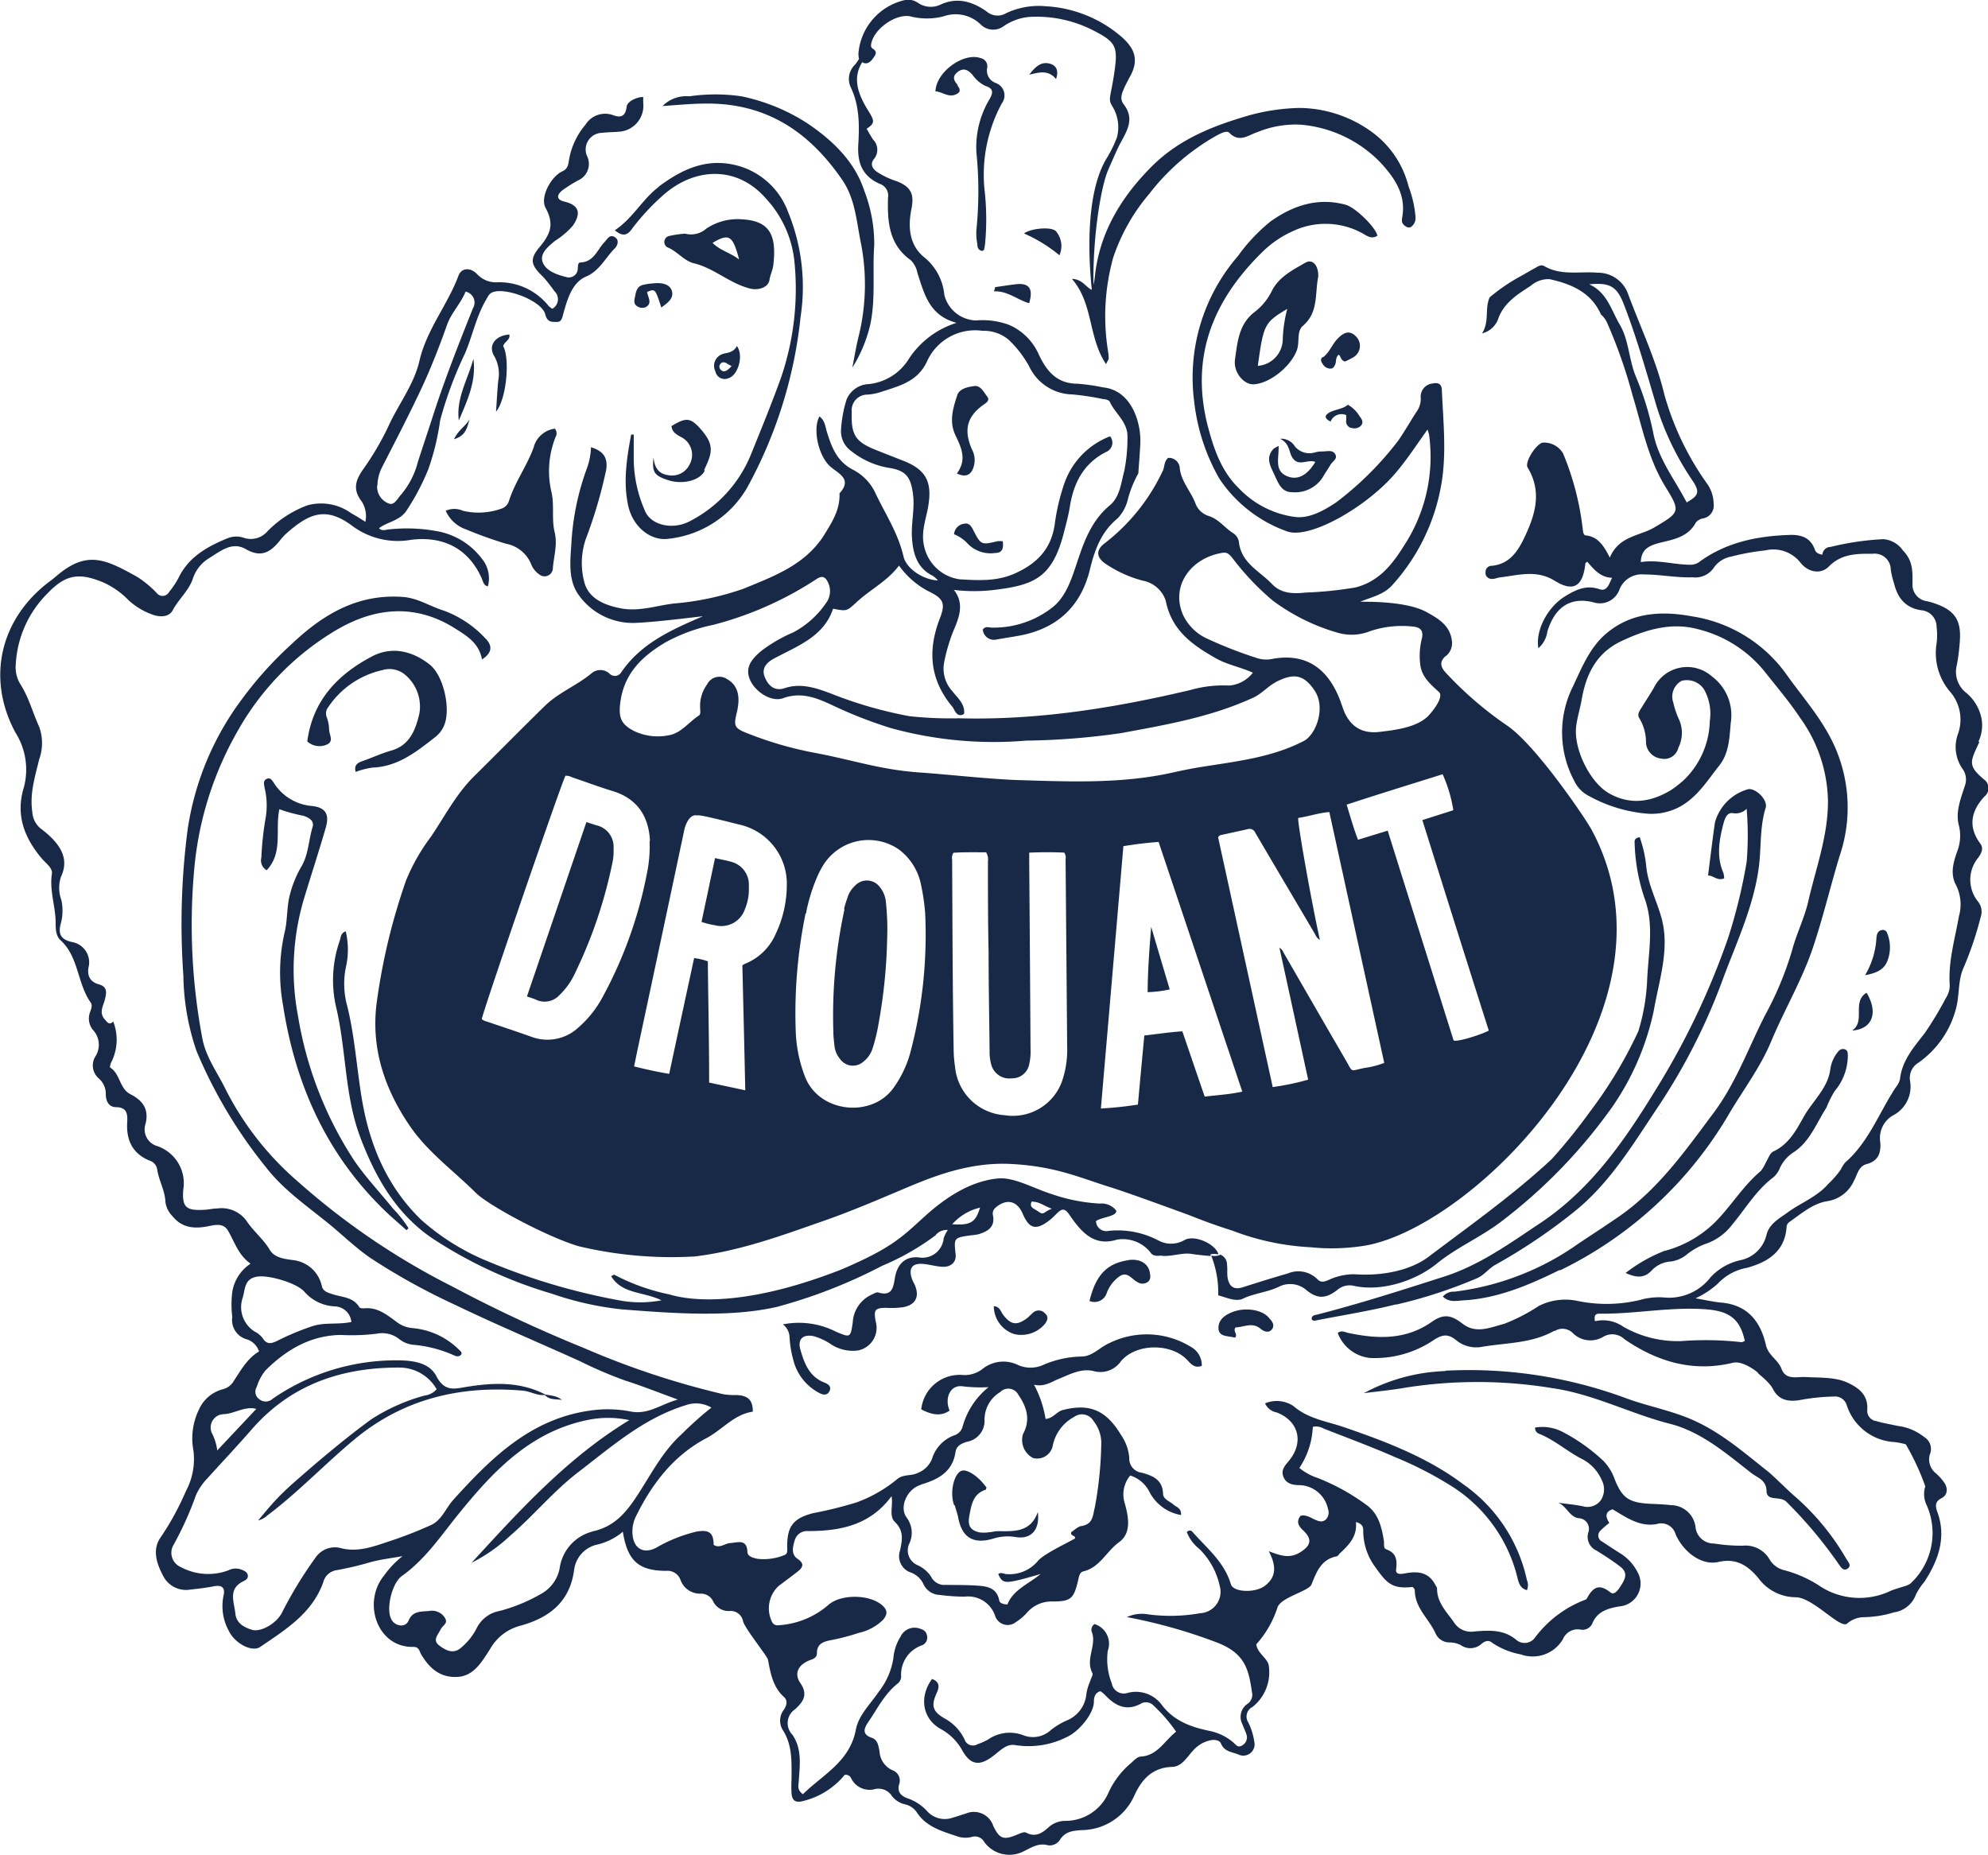 <svg xmlns="http://www.w3.org/2000/svg" viewBox="0 0 239.38 223.4"><defs><style>.cls-1{fill:#182947;}</style></defs><g id="Layer_2" data-name="Layer 2"><g id="Calque_1" data-name="Calque 1"><path class="cls-1" d="M207.53,189.61h0m0,0h0l0,0,0,0M79.35,22.48c-2,1.5-3.15,3.82-5.32,5.25.81.68,1.41.72,2-.08a27.4,27.4,0,0,1,4.13-4.41c3.79-3.13,8.71-3.2,12.07.67a13.08,13.08,0,0,1,3.42,7.5,33.07,33.07,0,0,1-1.62,14.11c-1.12,3.11-2.37,6.16-3.61,9.22a15.65,15.65,0,0,1-7.31,8c-2.09,1.15-4.81.51-5.48-1.3A15.68,15.68,0,0,1,76.31,55c0-.89,0-1.78,0-2.67H76c-.54,2.89-1,5.8-.32,8.73.61,2.46,2.73,4.13,4.83,3.82a12.47,12.47,0,0,0,9.42-6.09,54.29,54.29,0,0,0,6.47-20.63A23.8,23.8,0,0,0,94.9,25.54,9,9,0,0,0,89,20c-3.75-1.08-6.79.31-9.69,2.48m-1.42,12.7c1-.43,1-.43,1.74,1.85.79-.56,1.54-1.13,1.27-2s-1.3-1-2.17-.91a7.62,7.62,0,0,0-1.27.18c-.79.17-.89.86-1,1.48-.09.37-.17.81.21,1.06a1.08,1.08,0,0,0,1.1.14c.82-.47.23-1.2.16-1.79m7.87-5.94c2-1.19,2.44-.89,3.2,2-1.07-.83-2.28-1.07-3.2-2M83.53,31.7c2.48.59,4.35,2.46,6.83,3.06.93.22,2.16-.11,2.3-1.07.08-.61.38-1.14.45-1.72.44-3.64-.4-5.39-3.8-5.56a6.75,6.75,0,0,0-4.26,1.12,2.76,2.76,0,0,1-2.54.61,12.12,12.12,0,0,0-1.89.27.74.74,0,0,0-.26,1.37c1.19.48,2,1.63,3.17,1.92m4,12.08.55.31h0c.09-.09.18-.17.26-.26a.36.36,0,0,0,0-.11l0,.12-.26.26h0a3.81,3.81,0,0,1-.46.44c-.26.17-.55.29-.82,0a.51.51,0,0,1-.07-.7c.22-.3.52-.23.8-.08m-.39-1.16a1.49,1.49,0,0,0-1,2.12,1.14,1.14,0,0,0,1.59.82c1.12-.33,1.86-2.7,1-3.87-.39.74-1,.79-1.64.93m-2.3,14c1-2.14,1.35-3.07-.75-5.29-1-1-1.55-1-3.18,0,.05.69.56,1,1.09,1.29A2.4,2.4,0,0,1,83,56a2.33,2.33,0,0,1-2.48,1.23c-1.28-.15-1.72-1-1.83-2.16-.19,1.8.08,2.2,1.75,2.75s3.8.11,4.42-1.14M104.08,23c-1.14-3.52-3.8-6.09-6.88-8.16a23.25,23.25,0,0,0-7.91-3.24,21.73,21.73,0,0,0-6.29,0,4,4,0,0,0-3.22,1.17c2.22-.16,4.12-.34,6-.29,6.93.18,11.86,3.67,15.64,9.19,1.57,2.29,1.71,5,2.24,7.58a26.05,26.05,0,0,1-.3,11.38c-.29,1.2-.49,2.43-.73,3.64A16.74,16.74,0,0,0,104.81,39c.64-3.13.23-6.32.46-9.48A17.82,17.82,0,0,0,104.08,23m34.54,88.62c-.22,2.6-.41,5.16-.43,7.86a14.13,14.13,0,0,0,2.66-.33c-.76-2.55-1.49-5-2.23-7.53m-36.93-2.13a60.32,60.32,0,0,0-1.34,14.86c0,.54.08,1.08.13,1.62a2.92,2.92,0,0,0,.66,1.54,1.89,1.89,0,0,0,2.79.37,3.32,3.32,0,0,0,1.16-1.69,21.55,21.55,0,0,0,.73-3.08,64.17,64.17,0,0,0,1-9.88,30.53,30.53,0,0,0-.17-4.78,3.21,3.21,0,0,0-.7-1.61,1.93,1.93,0,0,0-3-.17,3.13,3.13,0,0,0-.85,1.27c-.17.51-.35,1-.47,1.55M86.1,103.34c-.55,2.58-1.08,5.11-1.63,7.68a9.23,9.23,0,0,0,1.61.4,3,3,0,0,0,3.61-1.91,6.35,6.35,0,0,0,.48-2.79,2.84,2.84,0,0,0-2.06-2.92c-.64-.19-1.3-.3-2-.46M73.72,104a6.71,6.71,0,0,0,.16-1.84,2.65,2.65,0,0,0-2.09-2.78L70.61,99l-7.16,21c.4.14.75.23,1.07.38a2.43,2.43,0,0,0,2.89-.59A8.74,8.74,0,0,0,69.33,117,56,56,0,0,0,73.72,104m93.47-18.62.06,0-.06,0Zm4.61,1c-1.36,1.21-3.69,1.53-5.7,1.76-2.33.27-3.75-.87-4.45-3-1.44-4.47-4.17-6.53-8.35-5.81a3.64,3.64,0,0,1-1.91-.07,51.71,51.71,0,0,1-6.12-2.39A5.91,5.91,0,0,1,142.43,74c-1.51-3.57,1.11-6.88,4.81-7.43.58-.09.84.26,1.16.63a31.44,31.44,0,0,0,4.86,5.13,24.35,24.35,0,0,0,7.93,3.9A6,6,0,0,0,165,76a12,12,0,0,1,5.09-.55c.93.07,1.38.48,1.1,1.53A8.51,8.51,0,0,0,171,79.9c.14,1.59,1.24,2.49,2.27,3.44.68.63-1,2.63-1.48,3.06m-18.12-4.29c2-1,3.26-1,4.63,1.06s.17,5.28-1.3,6.06c-3.86,2-8.09,2.45-12.28,3.12-1.14.18-2.28.41-3.4.66-6.11,1.38-12.28,1.13-18.47.94-3.5-.1-8.6-.68-12.06-.92-4.89-.34-8-1.5-12.79-2.39a43.83,43.83,0,0,1-8-2.33c-1.55-.61-1.69-.85-1.28-2.5.48-2,.1-3.29-1.13-4a1.65,1.65,0,0,0-2.44.6,4.38,4.38,0,0,0-.84,2.91c0,.31.09.69-.16.85-1.25.82-2.14,2.14-3.65,2.38a6.65,6.65,0,0,1-4.16-.52c-1.55-.8-1.86-1.61-1.66-3.32.41-3.52,2.55-5.63,5.43-7.34a20.51,20.51,0,0,1,5.76-2.12A41.57,41.57,0,0,0,98.37,69.7c.63-.39,1-.25,1.32.41a2.4,2.4,0,0,1-.26,2.56,11,11,0,0,1-3.9,3.48,18.09,18.09,0,0,0-3.79,2.18c-1,.83-1.94,1.79-1.57,3.14.46,1.68,2.62,3.14,4.1,2.62,2.71-1,4.93.41,7.09,1.36a52.87,52.87,0,0,0,5.88,2.22,46.5,46.5,0,0,0,16.32,1.52,86.86,86.86,0,0,0,11.4-.9c5.43-1,10.9-1.94,16-4.3,1-.47,1.72-1.36,2.73-1.88M78.22,101.32a16.12,16.12,0,0,1-.35,4A51.35,51.35,0,0,1,72.6,120a13,13,0,0,1-3,3.78A5.47,5.47,0,0,1,64,124.86c-1.8-.64-3.61-1.24-5.41-1.85a1.23,1.23,0,0,1-.58-.29c.29-1.4,9.74-28.84,10.08-29.3a1.5,1.5,0,0,1,.8.19c1.64.55,3.25,1.16,4.9,1.66,2.9.89,4.34,3,4.47,6m-1.91,27.17.41-2q2.84-13.28,5.65-26.55c.07-.37.57-1.95,1.57-1.68,0-.22,4.32.92,5,1.08a7.3,7.3,0,0,1,5.76,7.41,13.76,13.76,0,0,1-1.36,5.82,6.72,6.72,0,0,1-3.69,3.55,2.8,2.8,0,0,0-.3.18c.12,4.94.24,9.93.35,15.05l-4.35-.93c0-4.92-.11-9.75-.16-14.6a7.23,7.23,0,0,0-1.65-.39c-1,4.65-2,9.25-3,13.94-1.49-.25-2.84-.55-4.24-.9M97.05,110a21.17,21.17,0,0,1,1.26-4.2,12.23,12.23,0,0,1,.72-1.45,6.43,6.43,0,0,1,9.21-2.05,7,7,0,0,1,2.67,4.29,25.33,25.33,0,0,1,.49,3.37,55.27,55.27,0,0,1-1.84,17,13.17,13.17,0,0,1-2,4.09c-2.58,3.57-8.85,3-10.6-1.32a16.8,16.8,0,0,1-1.15-5.72,59.64,59.64,0,0,1,1.19-14m17.74-7.31c1.29-.09,2.64-.06,4-.06a1.66,1.66,0,0,1,.22,1.1c0,3.66,0,7.32.08,11,0,4,.08,7.94.12,11.91a5.61,5.61,0,0,0,.19,1.52,2.25,2.25,0,0,0,2.46,1.69,2.09,2.09,0,0,0,2.13-1.76,6.41,6.41,0,0,0,.15-1.69q-.07-11.36-.16-22.73v-1c1.47-.06,2.86-.07,4.22,0a1.06,1.06,0,0,1,.16.8L128.5,126a11.71,11.71,0,0,1-.49,3.81A6.28,6.28,0,0,1,121,134.3a6.43,6.43,0,0,1-6-5.81,15.45,15.45,0,0,1-.17-2.15c-.13-7.6-.14-15.2-.18-22.81a1.07,1.07,0,0,1,.16-.82m17.75,30.78c.91-10.58,1.81-21.06,2.71-31.59,1.45-.24,2.79-.4,4.24-.51,3.36,10,6.7,20,10.08,30.07-1.53.34-3,.41-4.53.6-.91-2.64-1.79-5.23-2.69-7.86-1.53.09-3,.33-4.58.5-.26,2.77-.52,5.53-.77,8.32a43.15,43.15,0,0,1-4.46.47M153.27,131q-3.33-15.23-6.59-30.15a.51.51,0,0,1,.44-.31l3.09-.68a.75.75,0,0,1,.94.42c2.4,4.09,4.81,8.16,7.22,12.25a1.39,1.39,0,0,0,.56.66c-1.12-5.09-2.83-14.84-2.59-14.69,1.21-.18,2.41-.6,3.73-.71L166.68,128a10.5,10.5,0,0,1-2.39.61c-1.82.37-1.34.6-2.25-.95-2.52-4.32-5-8.65-7.52-13a1.06,1.06,0,0,0-.46-.53c1.17,5.34,2.3,10.56,3.46,15.89a31.41,31.41,0,0,1-4.25.89m13.83-30.88-3.58,1.1c-.54-1.39-.91-2.76-1.37-4.23,3.87-1.27,7.71-2.45,11.56-3.66A16.81,16.81,0,0,1,175,97.57l-3.73,1.19c2.66,8.47,5.3,16.89,8,25.35-.85.46-3.81,1.42-4.24,1.18q-3.92-12.47-7.92-25.21m7-21.08a2,2,0,0,0,.7-1.94c-.26-1.78-1.64-2.58-3-3.33-2.64-1.49-8.17-1.22-8-1.28,1.34-.55,2.8-.82,3.85-2a24.12,24.12,0,0,0,5.8-11.62c.78-3.88.33-7.86.16-11.8,0-.77-.42-1-1.09-.85a1.59,1.59,0,0,0-1.46,1.68,2.59,2.59,0,0,1-.41,1.59c-.78,1.18-1.47,2.42-2.28,3.59a38.69,38.69,0,0,1-7.53,7.49c-1.29.84-3.07,1.93-4.87,1.73a11.38,11.38,0,0,1-6.77-3.42c-2.23-2.16-3.13-5-3.86-7.86-2-8.24.83-14.91,6.62-20.6a12.57,12.57,0,0,1,3.57-2.48,9.24,9.24,0,0,1,8.45.16c.57.31,1.15.81,1.87.32-.22-1-2.62-3.39-3.85-3.73-3.34-.9-6.31.1-9,2a21.26,21.26,0,0,0-3.95,4.19,22.33,22.33,0,0,0-5.27,17.48,24,24,0,0,0,3.06,9.36A16.39,16.39,0,0,0,155,64c2.74.95,9.41-2.9,12.83-6.79,1.47-1.67,2.67-3.54,4.06-5.48a5.58,5.58,0,0,1,.19.63,19.51,19.51,0,0,1-3,13.32c-1.4,2.24-3,4.35-5.89,5.07a45.33,45.33,0,0,1-6,.61c-1.44.16-2.89.14-4-1-1.46-1.56-3.69-2.52-4-5a1.53,1.53,0,0,0-.73-1.17c-1-.63-1.71-1.7-3-2.08a2.51,2.51,0,0,1-1.47-1.37c-.53-1.5-1.73-2.68-1.93-4.32a1.31,1.31,0,0,0-1.4-1.28c-.52.45-.41,1.08-.65,1.57a23.76,23.76,0,0,1-7,8.72c-1.09.83-1,1.72.15,2.49a14.7,14.7,0,0,0,4.41,2,3.6,3.6,0,0,1,2.8,2.42c.71,3.61,3.24,5.36,6.15,7,1.35.73,2.86,1,4.34,1.67a4,4,0,0,1-2.89,1.55,14.37,14.37,0,0,0-4.65.54c-9.15,2.16-18.37,3.65-27.8,3.4a46.42,46.42,0,0,1-6-.25,50.19,50.19,0,0,1-9.51-2.75c-1.76-.65-3.58-1.28-5.52-.63-1.25.41-2-.32-2.41-1.35s.21-1.73,1.13-2.22c2.81-1.51,6-2.63,7.1-6,1.63.32,1.64.32,2.82-.77,1.64-1.53,3.72-2.54,5.12-4.42a10.2,10.2,0,0,0,3.37,3c1.88.91,2.31,1.4,1.57,3.31-1.53,3.92-1.23,7.45,1.5,10.71.16.2.23.47.4.65a.64.64,0,0,0,1,.17c.13-1.18-.8-1.9-1.41-2.71a4,4,0,0,1-1-3.44,21.35,21.35,0,0,1,1.07-3.7c.68-1.61,1.46-3.35.11-5.06h0a20.34,20.34,0,0,0,4.87,0c4.66-.58,7-1.36,8.4-7,.26-1,.53-2,.69-3,.45-2.87,1.64-5.21,4.34-6.6a1.21,1.21,0,0,0,.51-1.9,9.38,9.38,0,0,0-5.45,5.51A24.82,24.82,0,0,0,127,63.17c-.44,3-2.2,4.75-4.89,5.93-2.17.94-4.38.79-6.59.66a5.11,5.11,0,0,1-4.26-4.05c-.37-1.65.24-3.17.5-4.69.5-2.88-.17-4.42-2.94-5.51l-3.35-1.32c-2.51-1-3-1.86-2.91-4.57a1.89,1.89,0,0,1,1.91-2.1,6.49,6.49,0,0,0,1.52-.29c2.16-.73,4.4-1.17,5.6-3.63a6.35,6.35,0,0,1,6.72-3.76,4.59,4.59,0,0,1,3.17,1.1,13.21,13.21,0,0,1,2.43,3.15,5.87,5.87,0,0,0,5.22,3.41,31,31,0,0,1,3.69.56c.29,0,.72.13.81.32.66,1.47,2.23,2.44,2.13,4.37a19.89,19.89,0,0,1-.39,4c-.39,1.43-.52,3.09-1.73,4.1-2.17,1.81-3.07,4.24-3.92,6.8-.65,1.94-1.29,4.06-2.86,5.39a11.43,11.43,0,0,1-7.41,2.54c-.36,0-.77-.22-1.11.23A1.35,1.35,0,0,0,120.05,77l2.28-.38c4.75-.76,7.8-3.4,8.93-8.12.57-2.34,1.37-4.49,3.33-6.09a5,5,0,0,0,1.24-2.37A13.77,13.77,0,0,1,137.07,57h0c.08-1.23.19-2.45.24-3.67.09-2.47-1.07-6.34-4.49-6.68a24.9,24.9,0,0,0-3.05-.44c-2.54,0-3.76-1.54-4.7-3.55a6.91,6.91,0,0,0-3.55-3.53,9.18,9.18,0,0,0-4-.54,4.05,4.05,0,0,1-3.81-3.08,6.63,6.63,0,0,0-2.39-4.5c-1.82-1.46-2-3.61-1.59-5.76.39-1.83,0-2.73-1.73-3.42a9.68,9.68,0,0,1-2.43-1.15c-.57-.42-.8-.95-.33-1.54a1.73,1.73,0,0,0-.11-2.33c-.28-.42-.52-.87-.78-1.3,1-.67,1-.91.16-2.24-1.19-1.93-1.9-3.86-.68-5.79a.59.59,0,0,0,.19.11c.47.15.83-.18,1.08-.53s.65-.79,0-1.19c-.27-.18-.24-.4-.18-.67.36-1.75,2.95-3.58,4.69-3.23a8.05,8.05,0,0,0,4,0,4.33,4.33,0,0,1,4.5,1,2.12,2.12,0,0,0,2.72.2,6.4,6.4,0,0,1,3.11-1.13,14.92,14.92,0,0,1,7.6,1.57c2.82,1.44,3.1,1.93,2.65,5.05s-.82,3.24-.25,4.14a4.8,4.8,0,0,1,.55,3.76,15.82,15.82,0,0,1-.79,1.73s-.35.62-.35.62c-2.75,4.32-2.25,12.51-1.88,16-.76-.35-1.1-1.27-2.4-1.33,2.61,3,1.93,7,4.11,10.27.22-.45.32-.56.32-.67a5.47,5.47,0,0,0-.08-.9A26.38,26.38,0,0,1,134.05,31a23.23,23.23,0,0,1,4.33-7.65,26.85,26.85,0,0,1,8.07-7c.5-.27,1.27-.68,1.56-.37,1.23,1.27,2.31.28,3.4-.07a12.14,12.14,0,0,1,5.16-.9,15.12,15.12,0,0,1,9.67,4.58c1.6,1.74,3,3.7,2.65,6.3-.06.49-.23.88.21,1.25.25.21.52.36.82.18a1.33,1.33,0,0,0,.52-1.25,13.16,13.16,0,0,0-.83-3.61A11.55,11.55,0,0,0,165.33,16,15,15,0,0,0,156.42,13a24.75,24.75,0,0,0-5.9.86c-4.39,1.27-8.52,2.85-11.89,6.24s-5.94,7.4-6.68,12.31c-.1.62-.13,1.26-.28,1.89-.1-5.49.82-11.5,1.73-13.75,0,0,.8-1.83,1.15-2.6.82-1.78,2.28-3.35.8-5.33-.57-.76-.43-1.27.77-3.5s.22-3.65-1.45-5A15.27,15.27,0,0,0,125.9.75a9.19,9.19,0,0,0-4.77.85,2,2,0,0,1-2.34-.23c-1.68-1.17-3.5-1.76-5.55-.81a2.72,2.72,0,0,1-2.72-.23A2.07,2.07,0,0,0,109,0a7.19,7.19,0,0,0-5.63,6.39,2.28,2.28,0,0,0,.07.7,5.65,5.65,0,0,1-.48.69,2.39,2.39,0,0,0-.47,2.84c1,2.15,1,4.5.86,6.76s.51,3.84,2.58,4.76a1.49,1.49,0,0,1,1,1.66c-.08,2.83.07,5.62,2.71,7.51a2.83,2.83,0,0,1,.83,1.57c.82,2.45,1.38,5.11,4.71,6a10.65,10.65,0,0,0-5.72,4.3,6.45,6.45,0,0,1-4.92,3.08,3,3,0,0,0-2.6,1.85,14.89,14.89,0,0,0-.66,3.52,2.93,2.93,0,0,0,1.22,2.69,9.87,9.87,0,0,0,4.41,2c2.06.3,2.71,1,3,3,.29,1.81-.21,3.59-.1,5.39s.54,3.66,2.47,4.61a3.27,3.27,0,0,1,.66.58h0l0,0h0v0c-1.72-.07-3.79-1.36-4.15-2.9-.63-2.73-2.12-5-3.32-7.49a6,6,0,0,0-2.66-2.89c-2-1-2.65-2.7-3.23-4.57-.21-.67-.24-1.42-.91-1.9-.86,1.57-.09,4.92,1.42,6.13,1.06.84,2.49,1.49,1,3.13,0,0,0,.17,0,.25,0,1.83-.93,3.27-1.83,4.73-2.26,3.62-6.06,5-9.72,6.5a33.44,33.44,0,0,1-8.42,1.79c-2.12.26-4.18,1-6.37.58-1.89-.37-3.76-1.11-4.35-3a9,9,0,0,1,.13-5.33A55.75,55.75,0,0,0,73,56.53c.2-1.42-.36-2.23-1.84-2.67a8.11,8.11,0,0,1-.56,2.73,31.24,31.24,0,0,0-1.81,9.06c-.14,2-.37,4.26.89,6A8,8,0,0,0,76.78,75c2.74-.13,8-.83,7.84-.78-3.7,1.6-7.4,3.21-9.8,6.72a.9.9,0,0,1-1.45.16,1.63,1.63,0,0,0-2.16,0c-1.76,1.46-3.94,2.29-5.58,3.89-2.89,2.82-5.72,5.7-8.59,8.54-2.12,2.11-3.49,4.78-5.14,7.22a23.5,23.5,0,0,0-3,5.26,74.58,74.58,0,0,0-3.54,14.73c-.73,5.56,1,10.53,4.09,15,2.15,3.08,5.22,5.3,7.86,7.92,1.6,1.58,8.85,5.42,12.42,6.43a48.31,48.31,0,0,0,13.92,1.22c5.45-.65,10.57-2.55,15.71-4.35,3.2-1.12,6.31-2.46,9.44-3.78,3.36-1.41,7.84-3.31,13.11-3s8,1.61,11.88,2.82c1.83.57,6.08,2.12,9.34,3.31,1.65.66,3.41,1.31,5.26,1.89a30.63,30.63,0,0,0,9.42,2,25,25,0,0,0,6.71-.22c13.21-2.43,38.94-28.16,27.12-50.07-.76-1.4-6.67-10.13-10.13-12.51a43.6,43.6,0,0,1-7.43-6.4c-.66-.72-.75-1.33,0-2M159.24,54.37a3,3,0,0,0-.89.11,2.28,2.28,0,0,1-2.43-.72,1.91,1.91,0,0,0-1.78-.92c1.28.63,1,1.73,1.59,2.42.73.92,1.79,0,2.65.37-.92,1.52-2,2.19-3.23,1.78-1.79-.62-1.13-2.21-1.19-3.7a3.22,3.22,0,0,0-.61.34c-1,1.06-.37,2.11.09,3.09s.84,2.15,2.15,2.13a3.94,3.94,0,0,0,3.72-1.85c.27-.49.6-.94.88-1.42s.91-.73.59-1.3-1-.33-1.54-.33M155,37.2a16.47,16.47,0,0,0-.54,3.74,3.25,3.25,0,0,1-3,3.12c.68-5,.81-5.23,3.54-6.86m1.93,2c1.85-1.62,1.39-3.84,1.8-5.88.06-1.33-.67-2.2-1.55-1.68-1.51.87-3.13,1.67-4,3.33a7.2,7.2,0,0,1-2.08,2.58c-1.94,1.45-2.09,3.65-2.39,5.73-.22,1.51,1,3,2.19,3,2-.06,4.58-2.2,5.27-4.14.35-1-.07-2.23.73-2.92M159.26,43c-.28.21-.23.53,0,.81a1.07,1.07,0,0,0,.94.58c.36,0,.49-.28.6-.57s0-.78.39-1.1c.3.17.2.66.76.82A10.29,10.29,0,0,0,163,43a1.59,1.59,0,0,0,.31-2.45c-.8-.85-1.49-.51-2.19.18s-1,1.69-1.83,2.31m4.41,7.07a3.84,3.84,0,0,0-1.4-1.37c-.62.54-1.48.54-2.19.92s-.59.77.11,1.11a1.41,1.41,0,0,1,1.88-.78c0,.23,0,.44,0,.64a.79.79,0,0,0,.7.92,1.12,1.12,0,0,0,1.07-.28c.37-.42.1-.82-.17-1.16M115,52.32c.73,1.53,1.48,3,.22,4.7.9.43,1.47.25,1.81-.31a2.73,2.73,0,0,0,0-2.6c-1-2.29-.63-3.94,1.4-5.37.38-.26.79-.54.43-1s-.78-1.34-1.51-1.25-1.81.28-2.08,1.09c-.5,1.52-1,3.15-.26,4.75m5.21,12.82c-2.09.5-2.09.5-3.05-1.35-.23-.45-.5-.86-1.06-.73a1.38,1.38,0,0,0-1.23,1.27,4.45,4.45,0,0,1,1.69,1.18,3.84,3.84,0,0,0,3.29,1.07c.84,0,1-.57.88-1.41a2.09,2.09,0,0,0-.52,0m6.94-37.32c-.52-.61-3.1-.36-3.85.26a17.81,17.81,0,0,1,4.26,2.62,2.75,2.75,0,0,0-.41-2.88m0-18.34c.36-1.05,0-1.63-.7-1.84-1.14-.34-1.84.44-2.53,1.31,1.14-.24,2.26-.65,3.23.53m-11.82.73c-.51-.55-.72-1.06,0-1.6s1.26-.2,1.77.37a4,4,0,0,0,1.55,1.33c1,.3.92.85.5,1.58a11.29,11.29,0,0,0-1.59,6.41,46.47,46.47,0,0,1,0,9.36,6.74,6.74,0,0,0,.11,1.67c0,.38.1.79.61.85.08-.06.19-.09.2-.16a6,6,0,0,0,.13-.74,31.55,31.55,0,0,0-.09-6.66,18.08,18.08,0,0,1,2.1-10.21,1.59,1.59,0,0,0-.77-2.47,1.59,1.59,0,0,1-1-1.76A1,1,0,0,0,118.08,7c-2-.73-5.36,1.63-5.44,4,.92.06,1.71.94,2.75.2.35-.3.08-.7-.13-.92m7.07,23.95c-.84.1-1.67.23-2.51.35,0,.17-.09.34-.14.51,1.62-.09,2.8,1,4.24,1.43.53-1.77,0-2.47-1.59-2.29M59.51,42.88A4.35,4.35,0,0,1,60,45.82c-.12,1.15-.17,2.3-.27,3.76,1.29-1.58,1.68-6.42.86-7.89.11-.54.89-.73.74-1.41-1.69.13-2.59,1.32-1.82,2.6M64.3,53.77c-.8,2.28-2.27,4.22-3,6.51a1.43,1.43,0,0,1-1,1,8.14,8.14,0,0,1-4.56.23,2.53,2.53,0,0,0-2.07,0,4.15,4.15,0,0,0,2.44,2.24,48.7,48.7,0,0,0,4.83,1.73,4.08,4.08,0,0,1,3,2.42,2.68,2.68,0,0,0,1,1.28,1,1,0,0,0,1.63-.72c.1-1.46.59-2.84.21-4.4s0-3.25-.39-4.86a11.05,11.05,0,0,1,.51-6.58.87.87,0,0,0-.09-1,3.06,3.06,0,0,0-2.51,2.1M57,43.21c-.65,2.46-2.1,4.73-1.75,7.42,1-2.36,2.13-4.72,1.75-7.42m-.43,7.23c-.42.83-1.34,1.27-1.9,2.45,1.54-.44,1.58-1.57,1.9-2.45M31.84,94.79A9,9,0,0,1,32,98.42a37.24,37.24,0,0,0-.53,4.86,1.36,1.36,0,0,0,.64,1.52c2-2.1,1-4.86,1.53-7.35a18.3,18.3,0,0,0,2.91.79c.65.23,1.32.59,1.09,1.35-.49,1.6-.49,3.35-1.37,4.8a13.19,13.19,0,0,0-1.32,3.19c-.45,1.55-.3,3.19-.68,4.71a21.76,21.76,0,0,0-.2,8.69c1.45,9.47,5.16,17.87,12.1,24.65.89.88,1.85,1.68,2.78,2.52l.24-.25a14.7,14.7,0,0,0-1.87-2.36c-1.61-2-3.35-3.82-4.76-5.92a45.07,45.07,0,0,1-6.68-17.29,29.87,29.87,0,0,1,.73-14.12c.86-2.85,1.79-5.68,2.62-8.55.48-1.66-.09-2.44-1.69-2.6a6,6,0,0,1-4.61-2.85c-.2-.28-.41-.61-.82-.41s-.34.56-.26,1m114,56.43a12.06,12.06,0,0,1,.84,4.76c1,.27,2.16.82,3,.39,1.39-.65,2.91-.76,4.26-1.4a3,3,0,0,1,3.45.46c1.29,1,2.28.95,3.62-.09a2.24,2.24,0,0,1,1.92-.52c3.46.8,7.59-.64,10.06-2.65s5.15-3.09,7.78-5.08a63.57,63.57,0,0,0,13.36-13.8,32,32,0,0,0,5-11.62c.63-3.6,1.88-7.23,1-10.85-.54-2.16-1.65-4.14-1.9-6.39a14.77,14.77,0,0,0-.8-3.62c-.6.09-.63.38-.61.7A22.55,22.55,0,0,0,198,108.1c1.18,3.13.53,6.36.35,9.64a24.73,24.73,0,0,1-1.07,6.44,52.61,52.61,0,0,1-5.81,9.67,67.57,67.57,0,0,1-4.6,5.71c-4.54,4.27-10.44,8.44-14.8,11.75-2.37,1.8-5.91,2.37-9,2.14a7.22,7.22,0,0,0-3.13.71c-.46.19-.9.33-1.3-.1a3.25,3.25,0,0,0-3.58-.7c-1.82.52-3.62,1.09-5.42,1.66-1.1.36-1.65-.14-1.82-1.16-.08-.51,0-1-.07-1.55a1.27,1.27,0,0,0-.87-1.24.21.21,0,0,0,0,.07,2,2,0,0,1-1,.08m-31.22-3.79a6.44,6.44,0,0,1,3.35-2c-.54,1.78-1.14,2.15-3.35,2m9.56-2.73c1.05.05,1.29.43,2.44.87-1,.34-.93.82-1.55.38s-1.2-.5-.89-1.25m-11.53,4a1.74,1.74,0,0,1,1.44-.58,4.22,4.22,0,0,0-.5,1,2.57,2.57,0,0,1-3.08,2.29c-1.61-.1-2.52.87-2.79,2.46-.19,1.15-.33,2.28-2,1.78-.23-.07-.56.15-.83.27a3.9,3.9,0,0,0-2.25,3.36c-.27,1.84-.31,1.81-2,1.1a9.85,9.85,0,0,0-6.41-.89,2,2,0,0,1,.8,1.53,12.72,12.72,0,0,0,.43,2.66,6.16,6.16,0,0,0,3.13,4.06c.43.23.94.37,1.24-.19s-.14-.88-.6-1.05c-1.83-.72-2.43-2.33-2.9-4-.35-1.25.34-1.87,1.64-1.58a7.11,7.11,0,0,1,2.1,1,4.82,4.82,0,0,0,3.21.71,2.78,2.78,0,0,0,2.13-3.47c-.27-1.47-.09-1.67,1.38-1.66a10.25,10.25,0,0,0,1.92-.08c1.5-.28,2-1.26,1.41-2.66-.1-.24-.25-.46-.33-.7-.48-1.33,0-2,1.44-1.84.73.08,1.44.29,2.17.33,1.08.07,1.73-.57,1.63-1.5-.22-2-.22-2,1.87-2.29a5.16,5.16,0,0,0,.89-.13c1.1-.34,2-.84,1.74-2.25a.92.92,0,0,1,.29-.93c1.31-1.15,2.62-.87,3.29.72.74,1.75,1.55,2,3,.95,1.34-.95,1.68-2.22,2.62-.83,1.48,2.17,3,3.83,5.7,3a4.25,4.25,0,0,1,4.08,1.56c.31.53,1.2.35,1.2.36,1.26.18,2.51-.39,3.7-.21.59.09,1.59.21,2.34.25,0-.06,0-.12-.07-.18a2,2,0,0,1,1,0c-.33-1.26-2.85-2.4-4.07-1.75a3.2,3.2,0,0,1-3.17.06,10.51,10.51,0,0,0-6-1.15,1.24,1.24,0,0,1-1.51-1.18c.7-.5,2.54-.55,2.44-1.26a2.25,2.25,0,0,0-2-.85,21.13,21.13,0,0,1-5.68-1.11c-2.26-.7-4.63-2.12-6.61-1.91-3.32.34-6.29,2.31-8.78,4.57-2.73,2.48-3.91,3.77-10,6.38-13.74,5.39-20,3.2-20.79,3a24.91,24.91,0,0,1-6.6-2.37s-.14.07-.36.19c1.34,2.18,3.87,1.83,6.06,2.9a13.49,13.49,0,0,1-5.11,0A76.35,76.35,0,0,1,59,152a28,28,0,0,1-8.29-5.11c-4.12-4-6.21-9-7.14-14.56-.62-3.72-.85-7.51-1.76-11.18a10,10,0,0,1-.18-4.58,9.56,9.56,0,0,0,0-4.42c-.61.23-.58.71-.71,1.1a14.43,14.43,0,0,0-.43,8.11c1.22,5.17,1,10.63,2.92,15.67,1.79,4.71,4.2,9,8.5,12a53.73,53.73,0,0,0,14.53,6.76,37.78,37.78,0,0,0,8.52,1.9c5.88.45,12.86,1,18.56-.3a62.2,62.2,0,0,0,12.69-4.95,30.16,30.16,0,0,0,6.46-3.69m7,8.54a3.53,3.53,0,0,0,2.51,3.38,3.72,3.72,0,0,0,3.69-1.3c.26-.39.4-.81,0-1.16a1,1,0,0,0-1.39-.2c-.31.23-.55.54-.86.77-1.2.88-1.91.75-2.82-.43-.3-.38-.38-1-1.14-1.06m16.2-5.53c-2.57.39-3.91,1.77-4.67,4.91a1.55,1.55,0,0,0,2.09-1,4.28,4.28,0,0,1,1.46-1.92c1-.76,1.53.32,2.23.65a1.09,1.09,0,0,0,1.21,0c.42-.31.35-.74.27-1.17-.2-1.1-1.23-1.69-2.59-1.48m12.92,8.1c.95,0,2-.68,3,.16.41.34,1,.57,1.38.07s0-1-.34-1.35c-.78-1-2.8-1.32-4.33-.76-.93.34-1.81.93-1.77,2s1.19.88,1.92,1.11c0,0,.07,0,.12-.06.28-.35-.32-.71,0-1.14m39.14-6.92A47.73,47.73,0,0,0,208.28,134c1.7-2.85,3.7-5.49,5-8.61,1.6-3.83,3.75-7.44,5.06-11.39,1.21-3.62,2.08-7.34,3.2-11a18.08,18.08,0,0,0-1.6-15c-1.37-2.38-3.18-4.47-4.77-6.7a17.16,17.16,0,0,0-11.39-7.07c-3.76-.7-7.43-.49-10.47,2.15-1.88,1.64-2.84,4-3.86,6.19A12.38,12.38,0,0,0,189.54,94a3.88,3.88,0,0,0,1.63,1.77A17.57,17.57,0,0,0,198.51,98a7.27,7.27,0,0,0,3.71-.82C204.4,96,205.58,94,207,92.22c1.19-1.48,1.25-3.34,1.4-5.14a5.83,5.83,0,0,0-2.3-5.65,4.47,4.47,0,0,0-6.95,1.39c-.47.82-1,1.6-1.49,2.41-.25.4-.57.82-.24,1.3a5.63,5.63,0,0,1,.78,2.94A2.05,2.05,0,0,0,200,91.35a1.74,1.74,0,0,0,2.09-1.29,4,4,0,0,0,0-3.6,10.16,10.16,0,0,1-.6-1.84,2.16,2.16,0,0,1,1-2.63,2.48,2.48,0,0,1,2.68,1,6,6,0,0,1,.71,3.87,10.2,10.2,0,0,1-3.34,7.28v0l-.11,0,.09,0a12.77,12.77,0,0,1-1.3,1c-2.4,1.45-4.88,1.84-7.43.42-2.35-1.31-4.32-5.39-4-8.06.13-1.12.48-2.18.67-3.28.53-3.07,1.8-5.6,4.75-7s6.05-2.33,9.28-1.44a14.87,14.87,0,0,1,8,5.1c1.47,1.86,3,3.65,4.31,5.63a17.55,17.55,0,0,1,3.31,10c0,4.22-1.47,8.08-2.38,12.07-.46,2-1.41,3.85-1.94,5.86a39.62,39.62,0,0,1-3.26,7.83c-2,3.93-3.49,8.12-6.17,11.72-3.4,4.55-6.65,9.2-11.4,12.5-1.59,1.1-3.21,2.15-4.82,3.22a32.67,32.67,0,0,1-15,5.84,1.69,1.69,0,0,0-1.4.59c.75.74,1.62.51,2.45.46,4.17-.23,7.94-1.86,11.59-3.65m12.66-2.32a18.81,18.81,0,0,0-4.7,2.67c1.32.59,2.26.65,3.15-.31a3.43,3.43,0,0,1,2.28-1.07,3.79,3.79,0,0,0,1.87-.79,8,8,0,0,1,2.21-1.29,6.78,6.78,0,0,0,3.31-2.34c1.63-1.95,2.91-4.18,5-5.74a3.07,3.07,0,0,0,.79-1.16,4.43,4.43,0,0,1,1.67-1.87c1.93-1.28,2.71-3.5,3.91-5.35a11.84,11.84,0,0,1,1-2,6.64,6.64,0,0,0,1.57-4.25c0-.32,0-.63-.34-.76a.69.69,0,0,0-.81.26,4.16,4.16,0,0,0-.95,2.09c-.29,2.34-2.12,3.84-3.19,5.74-.89,1.59-1.8,3.34-3.68,4.21-.42.2-.63.89-.92,1.36a4.35,4.35,0,0,1-.6,1c-2.15,1.8-3.57,4.24-5.56,6.22a13.63,13.63,0,0,1-6,3.39M200,134.1l0,.08.06-.07Zm-31.85,23a57.59,57.59,0,0,0,9.75-3.19c.84-.38,1.36-1.15,2.17-1.6a68.05,68.05,0,0,0,9.4-6.32c4.26-3.38,7.05-8,10-12.43a72.59,72.59,0,0,0,7.87-15.33c1.64-4.5,3.76-8.83,4.43-13.69.33-2.42.1-4.89.84-7.27.29-.94-1.22-2.4-2.11-2.23a5.76,5.76,0,0,0-4,4c-.3,2.08-.54,4.16-.83,6.39.65,0,1.13.69,1.94.35a2.49,2.49,0,0,0-.09-.65c-.87-2-.5-4,0-5.93.17-.62.42-1.42,1.19-1.27a1.86,1.86,0,0,0,1.61-.53,38.79,38.79,0,0,1,0,6.39,64.84,64.84,0,0,1-2.22,9.12,91.11,91.11,0,0,1-8.41,17.8c-3.83,6.28-7.92,12.38-14.22,16.58-3.64,2.42-7.19,5-11.41,6.39-5.1,1.64-10.22,3.28-15.42,4.62-.32.08-.71.08-.7.55a.35.35,0,0,0,.44.18c3.25-.64,6.52-1.15,9.72-1.95M37,89.29a2.18,2.18,0,0,0,2.32.39c.95-.39.31-1.2.31-1.82a4.59,4.59,0,0,0-.29-1.5,1.21,1.21,0,0,1,.19-1.21A10.6,10.6,0,0,1,46,80.71a2.93,2.93,0,0,1,2.7.48,5,5,0,0,1,1.8,4.73c-.45,1.92-1.12,3.82-3.39,4.47-1.19.34-2.33.87-3.5,1.28-.59.21-1,.49-.78,1.29a9.39,9.39,0,0,1,2-.52c3.08-.11,5.32-1.91,7.58-3.68a3.39,3.39,0,0,0,1.12-1.53c.74-2-.14-6-1.88-7.27-2-1.55-4.46-2.17-6.86-.91C40.7,81.21,37.66,84.31,37,89.29m78,92s0,.08,0,.12c.13.45.29.89.38,1.35.46,2.4,1.8,3.23,4.19,2.54a5.72,5.72,0,0,1,2.66-.21c1.87.34,3-.78,2.74-3-.88,2.46-2.86,2.32-4.79,2.3-.38,0-.76.12-1.15.14a3.94,3.94,0,0,1-1.14,0c-1-.26-1.4-.73-1.17-2,.27-1.41.47-2.65,2-3.14,0,0,0-.15.08-.23-1-1.41-2.45-2.36-3.11-2-.91.5-1.34,2.77-.78,4.14m88.2-120.77c-1.43-2.76-3.36-5.16-4-8.21A35.79,35.79,0,0,0,197,45.4c-.88-2.07-.83-4.42-2-6.38-1-1.71-1.49-3.8-3.63-4.78,2.56-.25,3.36.31,4.2,2.51,1.54,4,2.7,8.13,3.92,12.24a33.85,33.85,0,0,0,4.31,8.89c.9,1.35.75,1.8-.65,2.59m2.33,97.21c2.82.22,4.05,1.21,4.62,3.8-.14.05-.3.17-.43.15a38.4,38.4,0,0,0-7.19-.13,13.21,13.21,0,0,1-7-1.72,4.28,4.28,0,0,0-3.43-.67c-.12-.71.08-.91.51-.91,4.32.06,8.6-.86,12.94-.52m-94.63,21.11c2.07-.62,3.83-1.5,4.19-3.95.1-.71.69-1,1.36-1.21a2.56,2.56,0,0,0,2.13-2.68,3.86,3.86,0,0,1,1.89-3.31,1.36,1.36,0,0,1,2.19.34c1,1.44,1.49,3,.56,4.7a2.44,2.44,0,0,0,1.2,2.9,1.91,1.91,0,0,0,2.36-1.41,5.05,5.05,0,0,1,2.56-3.52,1.61,1.61,0,0,1,2.36.47,4.28,4.28,0,0,1,.93,3,45.21,45.21,0,0,1-.77,7.41c-.26,1-.2,2-1.59,2.24-.47.06-.87.5-1.25.74-.14.5.5.34.47.74-.52.37-3.79,1.85-4.5,2.75a4.47,4.47,0,0,1-3.9,1.55c-.29-.07-.57-.21-.86,0,.57,1.26.74,1.26,5.11,0-1.44,1.19-3.32,1.9-4,3.66-.66,0-1-.24-1-.55-.35-1.55-1.6-1.64-2.8-1.72s-2.41-.06-3.61-.08a1.78,1.78,0,0,1-1.79-1,3.89,3.89,0,0,0-1.66-1.39,1.93,1.93,0,0,1-.94-2.62,3.06,3.06,0,0,0-.37-3.14c-.88-1.28.11-3.42,1.74-3.9M71.3,184.45a5.31,5.31,0,0,0-3.91,4.41A4.47,4.47,0,0,1,65.05,192a20.17,20.17,0,0,1-4.89,2,3.85,3.85,0,0,0-2.82,2.19,7.4,7.4,0,0,1-1.77,2.19c-.9.85-1.82.43-2.67-.21s-.18-1.27.12-1.88.95-.76.57-1.43A1.82,1.82,0,0,0,51.7,194c-.92.1-2-.06-2.5,1.16a.93.93,0,0,1-1.06.57,1.36,1.36,0,0,1-1.11-.94c-.5-1.31.21-4.17,1.36-5,2.9-2.05,4.8-5,7-7.68,4.23-5.21,8.79-9.92,15.8-11.19a12.24,12.24,0,0,1,4.59.1c-7.48,4.54-13.22,10.89-19,17.18a19.77,19.77,0,0,0,4.64-3.25c2.86-2.46,5.27-5.43,8.28-7.72,4-3.07,7.85-6.46,12.85-8a3.67,3.67,0,0,1,3.11.28,42.51,42.51,0,0,0-3.56,3.18c-2.31,2.08-3.69,4.84-5.35,7.38-1.36,2.08-2.77,3.79-5.41,4.35M27,170.3c1.33-.1,2.54-1,3.86-.63l-4.7,5h0a6.28,6.28,0,0,0-.57-1.94A1.61,1.61,0,0,1,27,170.3m3.76-9.89a3.47,3.47,0,0,1-1.54-4.12c.32-1,.16-2.26,1.69-2.54,1.37-.26,4.88.75,5.78,1.85a5.15,5.15,0,0,0,3.62,1.72,2.07,2.07,0,0,1,2,1.88c-1.66.35-3.26,0-4.8.54a31.86,31.86,0,0,0-4.13,1.73c-.7.34-1.25.48-1.74-.31a2.84,2.84,0,0,0-.86-.75M45.44,58.5a5.26,5.26,0,0,1,.5-2.11c1.66-3.25,3.35-6.49,4.89-9.79,1.13-2.44,2.12-5,3-7.48.53-1.49,1.65-2.55,2.23-4a1.34,1.34,0,0,1,.89,2c-1.72,4.31-3.42,8.62-4.83,13-.59,1.84-1.21,3.66-1.8,5.5a9.92,9.92,0,0,1-2.07,4c-.42.46-.79,1.31-1.47,1a2.16,2.16,0,0,1-1.37-2.14M238.23,89.31a4.62,4.62,0,0,0,.4-2.61,5.38,5.38,0,0,0-2-3.37,3.21,3.21,0,0,1-1-3.25A24.29,24.29,0,0,0,236,77c.13-2.34-.67-3.49-2.89-4.28a7.05,7.05,0,0,0-1.11-.32,2,2,0,0,1-1.71-2.12c0-1.48.08-2.72-1.16-4a3.17,3.17,0,0,0-2.33-1.35,33.2,33.2,0,0,0-6.36.93,1,1,0,0,0-1,.94c-.46-.08-.79-.24-.9-.58-.51-1.5-1.69-1.85-3.07-1.8-3.84.13-7.51.86-10.72,3.15a1.81,1.81,0,0,1-1.18.44c-2,0-3.95-.64-6-.32.07-1.67,1.13-2,2.31-2.33,1.66-.4,3.39-.69,4.32-2.43a1.43,1.43,0,0,1,.87-.5,1.57,1.57,0,0,0,1.27-1.8,4.25,4.25,0,0,0-.87-2.5,34.44,34.44,0,0,1-5.07-10.65c-1-4.16-2.84-8-4.33-12a3.85,3.85,0,0,0-3.7-2.64c-2.15-.18-4.42.39-6.45-.81-.31-.17-.68,0-1,.21-.57.3-1.12.64-1.68.95a22.45,22.45,0,0,0-3.86,2.61c-.63,1.35,0,2.9-.92,4.35a2.78,2.78,0,0,0,2-1.92c.74-1.85,2.33-2.82,3.87-3.82a3.21,3.21,0,0,1,2.27-.79c2.6.58,5,1.58,6.18,4.26h0a2.8,2.8,0,0,1,.74,1,60.23,60.23,0,0,1,3.06,8.73c1.15,3.76,1.86,7.64,4,11.08,1.81,2.94,1.69,3-1.38,4.83-1.8,1.06-4.25,1-5.36,3.63-.75-1.5-1.45-2.5-2.85-2.67-.37,0-.37-.52-.42-.86a33.52,33.52,0,0,0-2.35-9,2.63,2.63,0,0,0-2.52-1.31c-.89.35-2.13,2.39-1.75,3,1.73,2.87.95,5.58-.35,8.33-.85,1.81-1.86,3.3-4,3.5a.72.72,0,0,0-.72.75.7.7,0,0,0,.4.75c.43.19.83,0,1.25-.1,2.24-.24,4.43-1,6.7.41s3.4.62,3.67-2.13c0,0,.12-.09.22-.18.81.94,1.61,1.91,3,1.94h0c-.35.64-.56,1.71-1.53,1.37-1.61-.55-2.87.09-4.12.85-2.16,1.32-3.6,4.16-3.23,6.26a3.21,3.21,0,0,0,1.08-2c.81-2.66,2.53-4.29,5.57-3.52A2.5,2.5,0,0,0,195,71a2.88,2.88,0,0,1,3-1.82c1.93,0,3.83.41,5.78.34a2.7,2.7,0,0,0,2.63-1.22,3.25,3.25,0,0,1,2-1.26,28.06,28.06,0,0,1,4.17-.76,4.15,4.15,0,0,1,4.22,1.48c1,1.25,2.51,1.39,3.42.46,1.5-1.54,3.39-1.55,5.26-1.53a1.93,1.93,0,0,1,2.19,1.88,9.83,9.83,0,0,0,.38,1.63c.43,1.76,1.33,3,3.3,3.29a2,2,0,0,1,1.84,2,8.28,8.28,0,0,1,0,2,7.16,7.16,0,0,0,1.59,5.77,5.12,5.12,0,0,1,1,5.08,4.59,4.59,0,0,0,.5,4.2,2.21,2.21,0,0,1,.29,2.16c-.48,1.51-1.11,3.06-.71,4.65a5.14,5.14,0,0,1-.17,3.13c-.48,1.35-.9,2.78-.15,4.13a5.19,5.19,0,0,1,.34,3.73c-.48,2.74-1.3,5.44-1.11,8.27a2.77,2.77,0,0,1-.47,1.59,41.53,41.53,0,0,1-2.52,4.19c-1.3,1.68-2.76,3.31-3,5.59a2.63,2.63,0,0,1-.53,1c-2,3.05-3.24,6.55-6.05,9a3.67,3.67,0,0,0-.55.87,11.35,11.35,0,0,1-1.51,1.73c-1.37,1.58-3.32,2.27-4.93,3.46-1,.72-2.17,1.35-2.5,2.66a4.06,4.06,0,0,1-3.15,3.06,6.93,6.93,0,0,0-3.6,2.07,6.3,6.3,0,0,1-5.68,2.41,8.43,8.43,0,0,0-2.81.31,17.27,17.27,0,0,1-7.4.14,7.08,7.08,0,0,0-4.76.57,22.08,22.08,0,0,1-4.18,2.16c-1.66.43-3.38,1.25-5,0-1.38-1.06-2.28-1.25-3.73-.23-3.13,2.19-6.51,2.07-10,1.34-.44-.09-.89-.38-1.32,0a4.68,4.68,0,0,0,3.84,3,12.61,12.61,0,0,0,7.68-2.13c1.11-.74,1.78-.76,2.69-.05a3.78,3.78,0,0,0,3,.87c3-.53,6.08-.4,8.83-1.94.07,0,.17,0,.24-.08a1.76,1.76,0,0,1,2,.31,3,3,0,0,0,3.7.47,2.12,2.12,0,0,1,2.55.3c3.95,2.71,8.25,4,13.06,2.83,1.26-.29,3,1.19,3,1.19-.2,0,1.33,1,1.83,2,.67,1.31,1.86,1.53,3.19,1.31a24.47,24.47,0,0,1,4.1-.43,1.48,1.48,0,0,1,1.57,1,6.4,6.4,0,0,0,5.74,4.48,9.1,9.1,0,0,1,1.38.27,30.2,30.2,0,0,1,2.35,5.06,3.1,3.1,0,0,0,.21,2.37,8.29,8.29,0,0,1-2,9.34,2.37,2.37,0,0,1-.81.35c-.53.18-1.07.32-1.58.53a8.7,8.7,0,0,1-8.39-.49,14.54,14.54,0,0,0-4.42-2,2.8,2.8,0,0,1-1.74-1.26,3.34,3.34,0,0,0-3.23-1.69,20.27,20.27,0,0,1-3.47-.26,2.2,2.2,0,0,1-2.24-2,3,3,0,0,0-2.93-2.62c-.81-.09-1.63-.13-2.44-.16-2.72-.13-3.51-.71-4.47-3.24a5.94,5.94,0,0,0-1.25-1.93,21.66,21.66,0,0,0-5.05-3.56,5.32,5.32,0,0,0-3.17-.46.71.71,0,0,0,.47.75c1.85.74,3.35,2.09,5.09,3a5.13,5.13,0,0,1,2.45,2.56,2.41,2.41,0,0,1-.11,2.46,2,2,0,0,1-2.2.7c-1-.19-1.95-.28-2.93-.41,1,.37,1.34,1.68,2.44,1.86a1.28,1.28,0,0,1,1.18,1.75,1.82,1.82,0,0,0,1,2.15c1,.63,2,1.26,2.88,1.95s.61,1.37.18,2.08c-.32.53-.88,1.45-1.39,1-1.45-1.16-2.16-.5-2.84.75a.37.37,0,0,1-.21.15,13.53,13.53,0,0,0-6,4.51,1.54,1.54,0,0,1-2.21.37c-1.56-1.35-3.32-1.21-5.13-1.07a2.43,2.43,0,0,1-2.48-1.15c-.89-1.26-2-2.33-2-4,0-.18-.17-.38-.27-.57-.75-1.36-1.94-1.54-3.33-1.32-.5.08-1.43.34-1.33-.43.15-1.2,0-2-1.21-2.43-.34-.14-.21-.62-.26-1-.27-1.68-.65-3.33-2.16-4.38A25.6,25.6,0,0,0,158.7,178a6.89,6.89,0,0,1-2.24-1.22,9.64,9.64,0,0,0,1.62-4.95,1.79,1.79,0,0,1,1.29.2c2.87,1.13,5.78,2.2,8.6,3.44a44.17,44.17,0,0,1,6.54,3.33A18.09,18.09,0,0,1,182.72,190c.14.61.35,1.31,1.14,1.49a1.51,1.51,0,0,0,0-1.2,18.92,18.92,0,0,0-7.67-11.55c-4.31-3.24-9.29-5.13-14.35-6.87-2.07-.71-4.31-1-6.1-2.55a3.63,3.63,0,0,0-3.41-.32,1.9,1.9,0,0,0,1.38,1.09c2.66,1,3.34,3.59,1.5,5.82-.47.57-1,1.1-.67,1.94s1.14,1,2,1a3.61,3.61,0,0,1,3.37,2.88,1.2,1.2,0,0,1-.31,1.3c-.4.31-.79.17-1.21,0-.57-.25-1.11-.66-1.79-.49-.57.75-.22,1.24.34,1.78,1.11,1.06.91,1.81-.39,2.62s-2.42.37-3.77-.13c1,1.91.83,3.18-.5,4.18-1.14.86-3.77.78-4.07-.21-.78-2.66-2.87-4.32-4.59-6.27a.43.43,0,0,0-.71,0,4.8,4.8,0,0,0,1.48,2,8.81,8.81,0,0,1,2.47,4.44,2.58,2.58,0,0,1-2.33,3.32,20.42,20.42,0,0,1-6.29.14,4.28,4.28,0,0,0-2.55.33,63.28,63.28,0,0,1,11,3.12c3.34,1.34,3.69,3.31,4.1,6.17a1.32,1.32,0,0,1-.64,1.2,1.9,1.9,0,0,0-.54,2.43c.15.45.39.87.51,1.32a1.09,1.09,0,0,1-.55,1.21c-.44.3-.71,0-1-.3a6.37,6.37,0,0,0-3-1.46c-2.26-.48-4.3-1.22-5.76-3.23a3.88,3.88,0,0,0-4-1.34,1.47,1.47,0,0,1-1.94-1.15,7.85,7.85,0,0,1-.48-3.91,2.48,2.48,0,0,0-1.59-3.22.81.81,0,0,0-.35.9c.67,1.64-.81,3.3.09,5,.11.21-.18.63-.28,1a6.18,6.18,0,0,0-.44,1.47,3.81,3.81,0,0,1-2.4,3.25,8.87,8.87,0,0,0-1.87,1.13,3.17,3.17,0,0,1-3.35.63,4.57,4.57,0,0,0-4.19.5,6.85,6.85,0,0,1-1.29.58,1.06,1.06,0,0,1-1.58-.58,5.67,5.67,0,0,0-2.46-2.55c-1.42-.85-1.58-1.53-.86-3.1.35-.78.24-1.31-.59-1.62-1.58,2.15-1.16,4.77,1,6a6.53,6.53,0,0,1,2.61,2.55c1,1.83,2.11,2,3.78.7.79-.59,1.57-1.47,2.59-1.29a10.26,10.26,0,0,0,6.32-1c1.35-.63,3.17-2.73,3.19-4.22,0-.55.12-1,.68-1.24a.43.43,0,0,1,.15,0,4.83,4.83,0,0,1,.49.41c1.25,1.34,2.64,2.05,4.45,1a1.27,1.27,0,0,1,1.43.31,19.49,19.49,0,0,1,2.7,3.13c-1.43,1.12-2.23,2.87-4.26,3-.4,0-.81.46-1.16.77a10.14,10.14,0,0,0-2.72,3.56,5.64,5.64,0,0,1-5.19,3.41,3,3,0,0,0-1.91.67c-.83.75-1.63,1.38-2.84.74-.22-.12-.66.08-1,.22-1.69.72-2.17.56-2.93-1a2.46,2.46,0,0,0-3.34-1.5c-.5.14-1,.33-1.48.46a2.87,2.87,0,0,1-3.17-.78,5.59,5.59,0,0,0-2.36-1.53c-.81-.3-1.24-.81-1-1.67a1.31,1.31,0,0,0-.78-1.7,2.66,2.66,0,0,1-1.58-2.31c-.13-.64-.2-1.36-.92-1.6-1.23-.42-.94-1.15-.43-1.9,1.09-1.59,1.94-3.35,3.49-4.6a1.11,1.11,0,0,0,.47-.88,3.73,3.73,0,0,1,2.55-3.78,1,1,0,0,0,.55-1.2c-.08-.48-.46-.68-.9-.81a1.86,1.86,0,0,0-2.28,1,5.68,5.68,0,0,0-.85,2.54,8.75,8.75,0,0,1-1.76,4.07c-1,1.49-2.43,2.8-2.77,4.6-.73,3.85-4,5.41-6.37,7.75-.74-.54-.53-1.06-.5-1.56.12-1.92.43-3.88-.77-5.61a2,2,0,0,1,.31-3.05c.9-.82,1.66-1.7.65-3.17-.83-1.21-.18-2.31,1.31-2.81.43-.15.69-.36.69-.8,0-1.05.68-1.35,1.57-1.53a27.18,27.18,0,0,0,3.47-.9,6.05,6.05,0,0,0,2.92-1.57c.42-.51.62-1,.07-1.59-1.46-1.52-5.13-1.56-6.65-.21a10.07,10.07,0,0,1-6,2.45.72.72,0,0,1-.76-.35,3.67,3.67,0,0,1,.78-4.39c.76-.57,1.52-1.13,2.26-1.71s.8-1,0-1.55-.57-1.45-.33-2.25a1.54,1.54,0,0,1,1.59-1.09c3.87,0,7.48-.69,10.06-4.2.23,1.13-.35,2.38.41,3.11,1.11,1.07.88,2.17.62,3.41a2.08,2.08,0,0,0,1.35,2.69,2.73,2.73,0,0,1,1.47,1.39,2.22,2.22,0,0,0,1.94,1.29,24.67,24.67,0,0,0,3,.21,3.43,3.43,0,0,1,3.7,2.35,1.58,1.58,0,0,0,2.46.73,6.34,6.34,0,0,0,1.37-1.16,3.88,3.88,0,0,1,3-1.34c2.3,0,2.62-.32,3.15-2.55.12-.48.16-1,.72-1.1,1.93-.51,2.71-2.41,4.21-3.49s1.15-3,.69-4.67a3.55,3.55,0,0,1,.65-3.36,3.87,3.87,0,0,1,2.33,2,5.29,5.29,0,0,0,3.79,2.76c.06-.87-.58-.95-.93-1.28s-1.22-.62-1.23-1.25c-.05-1.73-1.23-2.2-2.57-2.57a1.7,1.7,0,0,1-1.5-1.78,5.65,5.65,0,0,0-1-2.77c-1.9-3.19-4-3.75-7-3-.75.2-1.17,1-2.08,1.08a13,13,0,0,0-1.39-4.12c1.3.28,2.1-.36,3-.72,1.34-.53,2.67-1.3,4.21-.92a3,3,0,0,0,3.26-1.2c1.81-2.14,5.92-2.19,7.88-.24.47.47.92,1.17,1.85.8a2.5,2.5,0,0,0-1.07-2.13,10.15,10.15,0,0,0-10.07-.6c-1.14.49-2,1.58-3.31,1.61a12.16,12.16,0,0,0-4.62,1,3.69,3.69,0,0,1-3.1,0,4,4,0,0,0-4.16.44,3.53,3.53,0,0,1-2.38.79,4.65,4.65,0,0,0-5.07,4.13c1.42.76,2.49.8,3.41.15-.64-1.56.11-3.09,1.51-2.93a18.16,18.16,0,0,0,3.18.11,9.27,9.27,0,0,0-3.15,4.86,1.54,1.54,0,0,1-1,.95,4.36,4.36,0,0,0-2.65,2.81,3,3,0,0,1-1.65,1.68c-.82.44-1.78.14-2.54.77a16.67,16.67,0,0,1-4.88,2.8,47.72,47.72,0,0,1-5.24,1.3c-2.45.63-3.16,1.62-3.13,4.13,0,.41.08.81-.42.95a6.55,6.55,0,0,1-3.16.42c-.49-.11-1.19-.26-1.21-.81-.06-1.6-1.11-1.16-2-1.09-.69,0-1.32.71-2.07.22,0-1.49-.58-1.88-2.17-1.57a18,18,0,0,0-4.77,1.93c-1.49.76-2.66.11-2.82-1.56a4.07,4.07,0,0,1,.41-2.24c1.94-3.94,4.54-7.33,8.48-9.41,1.91-1,3.32-2.87,5.59-3.19,0-1.39-.57-1.94-1.94-2a8.38,8.38,0,0,1-1.66-.11,99.74,99.74,0,0,1-16.73-5.55,169.46,169.46,0,0,1-15.87-7.42,86.79,86.79,0,0,1-18.57-12.62,36.35,36.35,0,0,1-8.69-11.07c-1-2.06-2.41-3.92-2.83-6.2a73.88,73.88,0,0,1-.91-21A40.62,40.62,0,0,1,28.58,88.1a32.78,32.78,0,0,1,11.54-12c4.51-2.78,9.43-3.57,14.37-.61,1.59,1,3.17,1.86,3.55,3.92,1.22-.78,1.32-1.66.36-2.58a12.92,12.92,0,0,0-5-3.31c-1.67-.51-3.13-1.54-5-1.64C43,71.53,38.88,74,35.13,77.55a44.7,44.7,0,0,0-6,6.65A34.61,34.61,0,0,0,22.58,100a88.08,88.08,0,0,0-.5,17.48,29.1,29.1,0,0,0,1.58,9.08,57.53,57.53,0,0,0,8.36,14c2,2.6,4.71,4.51,7.24,6.54,1.84,1.47,3.53,3.16,5.43,4.45a78.69,78.69,0,0,0,10.14,5.6c4.94,2.38,10,4.51,15,6.77a50.27,50.27,0,0,0,5.44,2.33c2,.64,4,1.43,6.34,2.29-2.11.61-3.57,1.85-5.68,1.44a14.43,14.43,0,0,0-4.87-.11c-7.17,1-11.92,5.71-16.46,10.73-.92,1-1.39,2.45-2.69,3.05a49.6,49.6,0,0,1-5.15,2c-1.82.61-3.67,1.29-5.65.8A2.81,2.81,0,0,0,38,187.57a49.3,49.3,0,0,0-4.08,6.7c-.73,1.32-2.57,2.31-3.58,2s-1.88-.82-2-1.94c-.12-1.36-.93-2.95.91-3.88.3-.15.65-.32.59-.74s-.47-.57-.83-.71a1.89,1.89,0,0,0-1.49.1,6.94,6.94,0,0,1-5.74-.38,1.87,1.87,0,0,1-.87-2.7,40,40,0,0,0,2.7-6A7.2,7.2,0,0,1,25,178c1.81-2,3.61-3.91,5.36-5.92,4.7-5.36,10.79-7.41,17.72-7.39a5.18,5.18,0,0,1,4.5,2.61,2.35,2.35,0,0,1-1.45.76,22.67,22.67,0,0,0-6.45,2.88c-3.33,2.44-6.47,5.11-9.57,7.84-.73.66-1.44,1.35-2.11,2.08s-1.28,1.49-1.92,2.24a2.39,2.39,0,0,0,1.06-.56c3.72-2.79,6.92-6.18,10.48-9.15,5.9-4.93,12.8-6.57,20.34-5.92.91.08,1.71.63,2.65.52.56.64,1.35.47,2.06.6a2.46,2.46,0,0,0-.9-.45c-.37-.09-.75-.14-1.12-.21-3-1.55-6.14-1.44-9.32-.94-1.5.24-2.77.69-3.77-1.24-.86-1.68-2.87-1.92-4.67-1.93a26.14,26.14,0,0,0-15.05,4.62,1.22,1.22,0,0,1-1.62.06,1.1,1.1,0,0,1-.3-1.49A5.67,5.67,0,0,1,32,165c2.49-2.46,5.36-4.16,9-4.24a24.58,24.58,0,0,0,4.37-.15,3.32,3.32,0,0,1,2.69.64,3.22,3.22,0,0,0,1.64.69,15.25,15.25,0,0,1,4.93,1.26c.29.14.66.27.95-.14,0-.1,0-.25-.12-.33a9.08,9.08,0,0,0-5.87-2.8,3.58,3.58,0,0,1-1.85-.75c-1.15-.84-2.3-1.8-3.9-1.62-.2,0-.51,0-.59-.17-.74-1.19-2-1.15-3.16-1.52-.53-.18-1.14-.31-1.32-.92a4,4,0,0,0-3.55-3.21c-1-.13-2.18-.29-2.73-1.22-.78-1.31-2-2.27-2.81-3.5a3.7,3.7,0,0,0-3.51-1.49c-.51,0-1,.13-1.54.16-2.18.12-2.73-.25-2.56-2.43A4.72,4.72,0,0,0,18.88,138a2.08,2.08,0,0,1-1.37-2.6c.47-1.79-.3-2.87-1.81-3.63-1.32-.67-1.21-2.43-2.42-3.2-.08,0,0-.49.15-.71a6,6,0,0,0,.2-4.85c-.47.51-.73.07-1-.23-.75-.82-.2-1.62,0-2.41s.34-1.54-.73-1.83-1.49-1.09-1.19-2.27a2.49,2.49,0,0,0-1.91-2.8c-1.4-.26-1.86-.92-1.47-2.28a6,6,0,0,0,.06-2.8,4.24,4.24,0,0,1-.06-2.77c.93-1.94.16-3.49-1.25-4.85a12.38,12.38,0,0,0-1.19-1,2.75,2.75,0,0,1-1-2c-.33-2.21.33-4.25.83-6.33a5.77,5.77,0,0,0,0-3.91C3.93,85.82,3.49,84,2.43,82.36A3.91,3.91,0,0,1,1.9,80a13,13,0,0,1,3.79-8.51c2.19-2.31,3.8-2.57,6.73-1.36a9.89,9.89,0,0,1,3.05,2.14A8.31,8.31,0,0,0,18.32,74c.9.34,2,.35,2.47-.49.7-1.34,1.92-2.35,2.41-3.76a4.56,4.56,0,0,1,1.91-2.49c1.37-.83,2.8-2.11,4.49-1.13,1.88,1.08,3,.35,4.13-1.07a6.37,6.37,0,0,1,.79-.85c2.79-2.47,4.8-3.2,7.91-.87A9.2,9.2,0,0,0,49.55,65c3.88-.46,6.88,1.09,8.46,4.66.16.36.21.85.74.95A3.73,3.73,0,0,0,58,67.25,8.66,8.66,0,0,0,52.79,64a19.8,19.8,0,0,0-5.9-.25c-.39,0-.83.29-1.26-.14,1-.75,2.42-.89,3.24-2a28.19,28.19,0,0,0,2.7-5.09A29.94,29.94,0,0,0,53,50.61a47.19,47.19,0,0,1,3-8.07c.91-2.14,1.35-4.45,2.54-6.46.2-.34.34-.7.73-.87,1.56-.67,6,1,6.39,2.66.26,1,.83.88,1.41.9s.65-.6.79-1.1c.48-1.72,1.06-3.66,2.7-4.36s2.33-2.26,3.46-3.39c.32-.31.61-1,0-1.37s-.88.24-1.22.59c-.89.92-1.27,2.41-2.92,2.47-.31,0-.28.46-.31.76a1.07,1.07,0,0,1-1.37,1c-1.11-.28-2.44-.72-2.85-1.78s.67-1.91,1.5-2.6A9.57,9.57,0,0,0,69,27.15c1-1.5.72-2.44-1-2.86-1-.24-1-.75-.35-1.32a17,17,0,0,1,1.95-1.24,2.17,2.17,0,0,0,1.06-3A2,2,0,0,1,72.45,16c.77-.09,1.54-.08,2.31-.16a3.13,3.13,0,0,0,2.69-3.47c0-.23,0-.45,0-.68-.43-.06-1.93.38-2,1.2-.12,1-.6,1.35-1.57,1A2.78,2.78,0,0,0,70.51,15a8.89,8.89,0,0,0-2,4.28c-.08.53-.14,1.06-.79,1.35-1.36.61-2.76,3.15-2,4.45,1.07,2,.5,3.18-.77,4.7S64,32,65.42,33.36a19.32,19.32,0,0,1,1.35,1.72,1.31,1.31,0,0,1-.26,2.1,2.39,2.39,0,0,1-.44-.32A7.57,7.57,0,0,0,59.76,34,3.09,3.09,0,0,1,57.44,33c-.81-.83-1.87-.75-2.22.17-1.32,3.54-3.84,6.51-4.71,10.27-.67,2.92-2.59,5.31-3.79,8a34.18,34.18,0,0,1-3.08,5.2c-.93,1.37-1.1,2.43-.08,3.76A3.29,3.29,0,0,1,44,62.84c-.65-.41-1.15-.73-1.66-1a6.22,6.22,0,0,0-5.28-1A13,13,0,0,0,32.19,64a2.64,2.64,0,0,1-2.79.78,2.82,2.82,0,0,0-1.9,0c-2.46,1-4.75,2.23-6,4.8a9.61,9.61,0,0,1-1.14,1.71.89.89,0,0,1-1.51.1,12.72,12.72,0,0,0-2.28-1.89c-3.95-2.22-6.13-3.24-9.79-.12A9.83,9.83,0,0,1,6,70c-6,4.5-7.66,11.7-4.14,18.22a8.33,8.33,0,0,1,1,6.65c-1,3.29.08,6.06,2.21,8.56.48.55,1.28,1.11,1.18,1.79-.31,2,.42,3.87.45,5.79,0,.87,0,1.66.6,2.23,2.19,2,2,5.21,3.62,7.49.24.33.06.77-.06,1.12a2.16,2.16,0,0,0,.35,2.2,2.61,2.61,0,0,1,.26,3.2,2.06,2.06,0,0,0,.4,2.6,2.45,2.45,0,0,1,.87,1.9c0,.79.31,1.55,1.2,1.58,1.27,0,1.44.71,1.38,1.77-.14,2.12.57,3.79,2.67,4.66a1.35,1.35,0,0,1,.93,1c.18,1.37.95,2.58,1,4a3,3,0,0,0,.85,1.7c1.12,1.39,2.57,1.54,4.2,1.23.87-.17,1.9-.46,2.47.49.8,1.34,1.21,2.91,2.73,4a5,5,0,0,0-2.2,3.42,11.92,11.92,0,0,0,0,3,2.41,2.41,0,0,0,1.78,2.7,2.27,2.27,0,0,1,1.44,1.45c-1.45.86-2.24,2.35-3.16,3.74a2.13,2.13,0,0,1-1.27.83,4.36,4.36,0,0,0-2.82,2.46,7.93,7.93,0,0,0-.65,4.91,8.15,8.15,0,0,1-.92,4.91,33,33,0,0,1-3,5.5c-1.06,1.46-.54,3.13.25,4.63a3.09,3.09,0,0,0,3.34,1.69c.94-.1,1.88-.21,2.8-.39s1.4.13,1.15,1.16a6.19,6.19,0,0,0,.66,4.24c.71,1.47,2.76,2.58,3.77,1.9,3-2.06,6.22-4,7.58-7.77a1.94,1.94,0,0,1,1.49-1.45,38.64,38.64,0,0,0,4.25-1c1.24-.33,2.53-.48,3.81-.71a11.32,11.32,0,0,0-2.24,2.36c-2.61,3.19-.85,8.68,3.57,8.57.67,0,.69.52.92.91.92,1.55,2.14,2.71,4.07,2.71C57,202,58,200.14,59,198.61a5.88,5.88,0,0,1,3.72-2.85c3.42-.95,5.91-2.86,6.41-6.7a3.58,3.58,0,0,1,2.56-3A7.48,7.48,0,0,0,75,184.46c.55,3.5,1.9,4.71,5.24,4.71a1.65,1.65,0,0,1,1.7,1.09,2.5,2.5,0,0,0,2.4,1.66,1.61,1.61,0,0,1,1.54.94,2.07,2.07,0,0,0,1.9,1.15,1.53,1.53,0,0,1,1.7,1.25c.24.9,2.93,4.19,3,4.63.3,1.63.59,3.26,1.91,4.46.52.47.31,1.07,0,1.54a2.15,2.15,0,0,0-.08,2.53c1.13,1.83,1,3.86,1,5.87a15.69,15.69,0,0,0,0,1.68c.08.84.44,1.17,1.39.92a9.29,9.29,0,0,0,5-3.14.69.69,0,0,1,.78.38,2.46,2.46,0,0,0,2.8,1.34,1.91,1.91,0,0,1,2.12.82,2.76,2.76,0,0,0,1.58,1,2.33,2.33,0,0,1,1.38.91c1.14,1.79,3,2.3,4.84,2.92a3,3,0,0,0,1.78.1,1.29,1.29,0,0,1,1.54.61,3.74,3.74,0,0,0,4.67,1.15c1-.48,1.83-1.08,3-.76a1.46,1.46,0,0,0,1.45-.68c.66-1,1.51-1.06,2.61-1.15a7,7,0,0,0,6.33-4.14c.88-1.94,2.14-3.37,4.51-3.47,1.22,0,1.83-1.19,2.6-2a3.85,3.85,0,0,1,2.07-1.21c.53-.1,1.09,0,1.26.39.41,1,1.3,1,2.08,1.32a1.36,1.36,0,0,0,1.93-1.54,7.44,7.44,0,0,0-.73-2.33,1.3,1.3,0,0,1,.53-1.86,5.32,5.32,0,0,0,1.92-5.11c-.29-.88-1.32-1.35-1.48-2.42a12.22,12.22,0,0,0,2.56-4.46c.44-1.22,3.77-1.94,4.09-2.75.61-1.51,1.14-3,3-3.38.18,0,.31-.28.47-.42,1.07-1,2.05-2,1.88-3.72.71.19.87.54.88.94a7.34,7.34,0,0,0,1.36,4.36c1.48,2.1,2.09,2.79,4.6,2.52.08.11.25.25.25.39,0,2.15,1.73,3.46,2.51,5.23a1.82,1.82,0,0,0,1.66,1.06,2.93,2.93,0,0,1,1.36.32,2,2,0,0,0,2.52-.16c.41-.33.84-.49,1.28-.11a8.94,8.94,0,0,0,3.43,1.39,4.22,4.22,0,0,0,5.07-1.82,1.93,1.93,0,0,1,2.1-1.17,1.29,1.29,0,0,0,1.47-.79c.62-1.45,1.94-1.77,3.24-2a2.76,2.76,0,0,0,2.27-3.95A5.74,5.74,0,0,0,195,187c-.69-.44-1.38-.88-2.06-1.34a.81.81,0,0,1-.16-1.39c.29-.31.63-.56,1-.88-.47-.71-.53-1.34.4-1.63,1.69,1,3.26,2.14,5.29,1.78a1.8,1.8,0,0,1,2.3,1.24c1,2.24,3.22,3.78,5.15,3.32,2.16-.5,3.54.44,4.79,1.92a5.63,5.63,0,0,0,4.5,2.33c2.07,0,5.28,3.75,6.17,3.2a3.15,3.15,0,0,1,2-.8,12.91,12.91,0,0,0,3.67-.58,3.31,3.31,0,0,0,2.66-2.17,7.42,7.42,0,0,1,1-1.49c1.69-2.6,2.7-5.36,1.56-8.47-.27-.73-.23-1.24.5-1.61s.81-1.15.37-1.85a6.9,6.9,0,0,0-1-1.13,2.13,2.13,0,0,1-.76-2.31,1.67,1.67,0,0,0-.69-2.09,6.35,6.35,0,0,0-3.16-1.33c-.88-.19-1.77-.34-2.63-.59a1.24,1.24,0,0,1-1.06-1.29c.14-1.84-1-2.72-2.46-3.37s-3.28-.54-4.94-.64c-1.06-.06-2.4.42-2.93-1-.42-1.1-1.59-1.6-1.87-2.85-.64-2.82-2.2-4.83-5.35-5.11-1-.09-1.95-.32-3.13-.52a10.65,10.65,0,0,0,2.67-1.75,6.33,6.33,0,0,1,3.51-1.92c2.53-.68,4.64-2,4.79-5a.84.84,0,0,1,.33-.52c1.44-1,2.84-2.25,4.6-2.51a4.21,4.21,0,0,0,3.18-2.46c.41-.71.51-1.71,1.51-2,1.39-.36,1.76-1.3,1.66-2.63a3.15,3.15,0,0,1,1.48-3.21A3.9,3.9,0,0,0,230,130.2a2.13,2.13,0,0,1,1-2.22,11.48,11.48,0,0,0,4.55-6.62c.41-1.59.2-3.28.88-4.8a40.78,40.78,0,0,0,2.06-6.09,2,2,0,0,0-.27-1.85,4.16,4.16,0,0,1,0-5.35c.34-.51.67-1.07.24-1.67-1.49-2-1.16-3.9.5-5.69a1.28,1.28,0,0,0,0-2c-2.14-1.74-1.67-2.25-.62-4.56m-13.58,30.2c-1.82,1.1-.07,3.45-1.75,4.56,2.5-.19,3.17-2.18,1.75-4.56m-.18-2.11c1.47-.27,2.32-.72,2.71-1.78a4.54,4.54,0,0,0-.08-3.36.54.54,0,0,0-.65-.29c-.45.1-.56.47-.61.87a9.83,9.83,0,0,1-1.37,4.56m-50.54,47.67a22.14,22.14,0,0,0-9.81,2.66c1.67-.21,3.36-.37,5-.66a55.61,55.61,0,0,1,17.7.06c5,.72,9.43,3.1,14.26,4.32,3.77,1,6.72,3.59,9.73,5.93.68.53,1.76.78,1.79,2.12s1.61.54,2.4,1.32a53.14,53.14,0,0,1,6.27,7.47c.25.36.59.94,1.11.56s0-.84-.2-1.21a29.54,29.54,0,0,0-6.11-7.43c-.65-.54-2.51-2.39-3.24-3-2.86-2.26-5.6-4.67-9-6.2-2.68-1.21-5.59-1.7-8.31-2.73a54.46,54.46,0,0,0-21.64-3.25"/></g></g></svg>